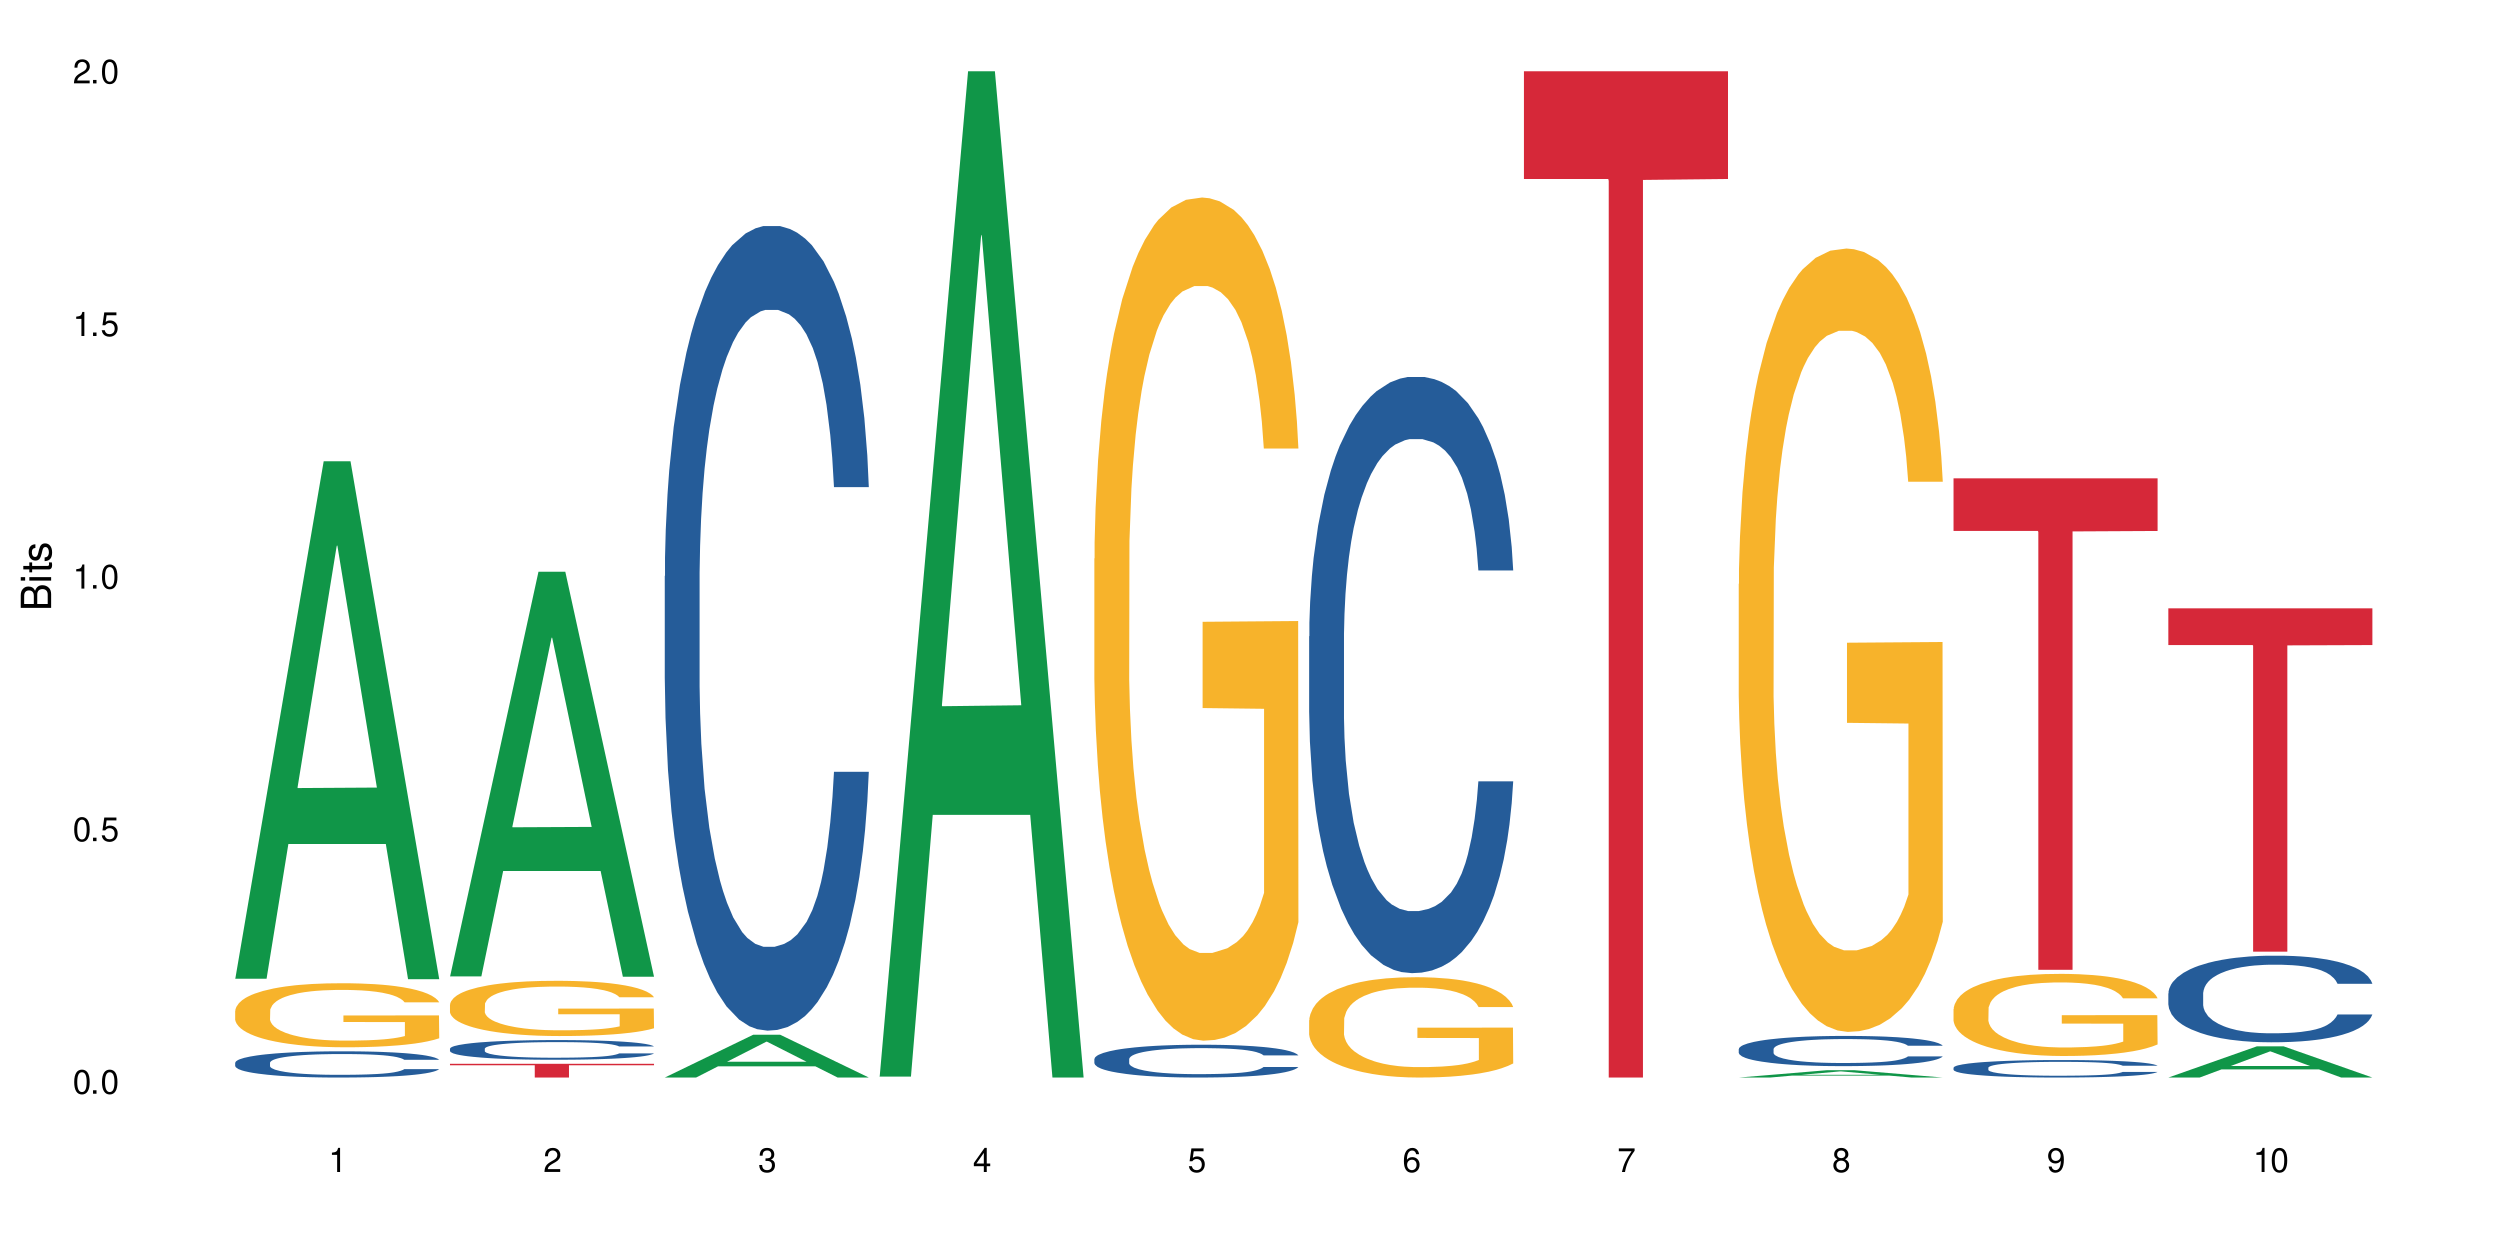 <?xml version="1.0" encoding="UTF-8"?>
<svg xmlns="http://www.w3.org/2000/svg" xmlns:xlink="http://www.w3.org/1999/xlink" width="720" height="360" viewBox="0 0 720 360">
<defs>
<g>
<g id="glyph-0-0">
</g>
<g id="glyph-0-1">
<path d="M 2.641 -6.938 C 2 -6.938 1.422 -6.656 1.078 -6.172 C 0.641 -5.562 0.406 -4.641 0.406 -3.359 C 0.406 -1.016 1.188 0.219 2.641 0.219 C 4.078 0.219 4.859 -1.016 4.859 -3.297 C 4.859 -4.641 4.656 -5.547 4.203 -6.172 C 3.844 -6.656 3.281 -6.938 2.641 -6.938 Z M 2.641 -6.188 C 3.547 -6.188 4 -5.25 4 -3.375 C 4 -1.406 3.562 -0.484 2.625 -0.484 C 1.734 -0.484 1.281 -1.438 1.281 -3.344 C 1.281 -5.25 1.734 -6.188 2.641 -6.188 Z M 2.641 -6.188 "/>
</g>
<g id="glyph-0-2">
<path d="M 1.828 -1 L 0.828 -1 L 0.828 0 L 1.828 0 Z M 1.828 -1 "/>
</g>
<g id="glyph-0-3">
<path d="M 4.562 -6.797 L 1.062 -6.797 L 0.547 -3.094 L 1.328 -3.094 C 1.719 -3.562 2.047 -3.734 2.578 -3.734 C 3.484 -3.734 4.062 -3.109 4.062 -2.094 C 4.062 -1.125 3.484 -0.531 2.578 -0.531 C 1.828 -0.531 1.375 -0.906 1.188 -1.672 L 0.328 -1.672 C 0.453 -1.109 0.547 -0.844 0.75 -0.594 C 1.125 -0.078 1.828 0.219 2.594 0.219 C 3.969 0.219 4.922 -0.781 4.922 -2.219 C 4.922 -3.562 4.031 -4.484 2.719 -4.484 C 2.25 -4.484 1.859 -4.359 1.469 -4.062 L 1.734 -5.969 L 4.562 -5.969 Z M 4.562 -6.797 "/>
</g>
<g id="glyph-0-4">
<path d="M 2.484 -4.938 L 2.484 0 L 3.328 0 L 3.328 -6.938 L 2.766 -6.938 C 2.469 -5.875 2.281 -5.734 0.984 -5.562 L 0.984 -4.938 Z M 2.484 -4.938 "/>
</g>
<g id="glyph-0-5">
<path d="M 4.859 -0.828 L 1.281 -0.828 C 1.359 -1.406 1.672 -1.781 2.5 -2.281 L 3.469 -2.828 C 4.406 -3.344 4.906 -4.062 4.906 -4.906 C 4.906 -5.484 4.672 -6.031 4.266 -6.406 C 3.859 -6.766 3.375 -6.938 2.719 -6.938 C 1.859 -6.938 1.219 -6.625 0.844 -6.031 C 0.609 -5.672 0.5 -5.234 0.484 -4.531 L 1.328 -4.531 C 1.359 -5.016 1.406 -5.281 1.531 -5.516 C 1.75 -5.938 2.188 -6.203 2.703 -6.203 C 3.469 -6.203 4.031 -5.641 4.031 -4.891 C 4.031 -4.344 3.719 -3.859 3.125 -3.516 L 2.234 -3 C 0.812 -2.172 0.406 -1.531 0.328 -0.016 L 4.859 -0.016 Z M 4.859 -0.828 "/>
</g>
<g id="glyph-0-6">
<path d="M 2.125 -3.188 L 2.578 -3.188 C 3.5 -3.188 3.984 -2.766 3.984 -1.922 C 3.984 -1.062 3.469 -0.531 2.594 -0.531 C 1.656 -0.531 1.203 -1 1.156 -2.016 L 0.312 -2.016 C 0.344 -1.453 0.438 -1.094 0.609 -0.781 C 0.953 -0.109 1.625 0.219 2.547 0.219 C 3.953 0.219 4.859 -0.625 4.859 -1.938 C 4.859 -2.828 4.516 -3.297 3.703 -3.594 C 4.344 -3.844 4.656 -4.328 4.656 -5.031 C 4.656 -6.219 3.875 -6.938 2.578 -6.938 C 1.203 -6.938 0.484 -6.172 0.453 -4.703 L 1.297 -4.703 C 1.312 -5.125 1.344 -5.359 1.453 -5.578 C 1.641 -5.969 2.062 -6.203 2.594 -6.203 C 3.344 -6.203 3.797 -5.75 3.797 -5 C 3.797 -4.516 3.609 -4.219 3.25 -4.047 C 3.016 -3.953 2.703 -3.922 2.125 -3.906 Z M 2.125 -3.188 "/>
</g>
<g id="glyph-0-7">
<path d="M 3.141 -1.672 L 3.141 0 L 3.984 0 L 3.984 -1.672 L 4.984 -1.672 L 4.984 -2.438 L 3.984 -2.438 L 3.984 -6.938 L 3.359 -6.938 L 0.266 -2.578 L 0.266 -1.672 Z M 3.141 -2.438 L 1 -2.438 L 3.141 -5.5 Z M 3.141 -2.438 "/>
</g>
<g id="glyph-0-8">
<path d="M 4.781 -5.125 C 4.609 -6.266 3.891 -6.938 2.844 -6.938 C 2.094 -6.938 1.422 -6.578 1.031 -5.953 C 0.594 -5.266 0.406 -4.422 0.406 -3.172 C 0.406 -2 0.578 -1.25 0.984 -0.641 C 1.359 -0.078 1.953 0.219 2.703 0.219 C 3.984 0.219 4.922 -0.75 4.922 -2.094 C 4.922 -3.375 4.062 -4.281 2.844 -4.281 C 2.172 -4.281 1.641 -4.031 1.281 -3.516 C 1.281 -5.234 1.828 -6.188 2.797 -6.188 C 3.391 -6.188 3.797 -5.797 3.938 -5.125 Z M 2.734 -3.531 C 3.547 -3.531 4.062 -2.953 4.062 -2.031 C 4.062 -1.156 3.484 -0.531 2.703 -0.531 C 1.922 -0.531 1.328 -1.188 1.328 -2.078 C 1.328 -2.938 1.906 -3.531 2.734 -3.531 Z M 2.734 -3.531 "/>
</g>
<g id="glyph-0-9">
<path d="M 4.984 -6.797 L 0.438 -6.797 L 0.438 -5.969 L 4.109 -5.969 C 2.5 -3.656 1.828 -2.234 1.328 0 L 2.219 0 C 2.594 -2.172 3.453 -4.047 4.984 -6.094 Z M 4.984 -6.797 "/>
</g>
<g id="glyph-0-10">
<path d="M 3.75 -3.656 C 4.469 -4.094 4.688 -4.438 4.688 -5.078 C 4.688 -6.172 3.844 -6.938 2.641 -6.938 C 1.438 -6.938 0.594 -6.172 0.594 -5.094 C 0.594 -4.438 0.812 -4.094 1.516 -3.656 C 0.734 -3.266 0.359 -2.703 0.359 -1.922 C 0.359 -0.656 1.281 0.219 2.641 0.219 C 3.984 0.219 4.922 -0.656 4.922 -1.922 C 4.922 -2.703 4.531 -3.266 3.75 -3.656 Z M 2.641 -6.188 C 3.359 -6.188 3.812 -5.75 3.812 -5.062 C 3.812 -4.406 3.344 -3.984 2.641 -3.984 C 1.922 -3.984 1.453 -4.406 1.453 -5.078 C 1.453 -5.75 1.922 -6.188 2.641 -6.188 Z M 2.641 -3.266 C 3.484 -3.266 4.062 -2.719 4.062 -1.906 C 4.062 -1.078 3.484 -0.531 2.625 -0.531 C 1.797 -0.531 1.219 -1.094 1.219 -1.906 C 1.219 -2.719 1.781 -3.266 2.641 -3.266 Z M 2.641 -3.266 "/>
</g>
<g id="glyph-0-11">
<path d="M 0.516 -1.578 C 0.672 -0.453 1.406 0.219 2.438 0.219 C 3.188 0.219 3.859 -0.141 4.266 -0.766 C 4.688 -1.453 4.891 -2.297 4.891 -3.547 C 4.891 -4.719 4.703 -5.453 4.312 -6.078 C 3.938 -6.641 3.344 -6.938 2.594 -6.938 C 1.297 -6.938 0.359 -5.969 0.359 -4.625 C 0.359 -3.344 1.234 -2.453 2.453 -2.453 C 3.094 -2.453 3.578 -2.672 4.016 -3.203 C 4 -1.484 3.469 -0.531 2.5 -0.531 C 1.906 -0.531 1.484 -0.906 1.359 -1.578 Z M 2.578 -6.203 C 3.375 -6.203 3.969 -5.531 3.969 -4.641 C 3.969 -3.797 3.391 -3.188 2.547 -3.188 C 1.734 -3.188 1.234 -3.766 1.234 -4.688 C 1.234 -5.562 1.797 -6.203 2.578 -6.203 Z M 2.578 -6.203 "/>
</g>
<g id="glyph-1-0">
</g>
<g id="glyph-1-1">
<path d="M 0 -0.953 L 0 -4.891 C 0 -5.719 -0.234 -6.344 -0.734 -6.797 C -1.188 -7.234 -1.812 -7.469 -2.5 -7.469 C -3.547 -7.469 -4.188 -7 -4.625 -5.875 C -4.984 -6.688 -5.625 -7.094 -6.531 -7.094 C -7.172 -7.094 -7.734 -6.859 -8.141 -6.391 C -8.562 -5.922 -8.75 -5.344 -8.75 -4.5 L -8.75 -0.953 Z M -4.984 -2.062 L -7.766 -2.062 L -7.766 -4.219 C -7.766 -4.844 -7.688 -5.203 -7.453 -5.5 C -7.219 -5.812 -6.859 -5.969 -6.375 -5.969 C -5.891 -5.969 -5.531 -5.812 -5.297 -5.5 C -5.062 -5.203 -4.984 -4.844 -4.984 -4.219 Z M -0.984 -2.062 L -4 -2.062 L -4 -4.781 C -4 -5.766 -3.438 -6.359 -2.484 -6.359 C -1.547 -6.359 -0.984 -5.766 -0.984 -4.781 Z M -0.984 -2.062 "/>
</g>
<g id="glyph-1-2">
<path d="M -6.281 -1.797 L -6.281 -0.797 L 0 -0.797 L 0 -1.797 Z M -8.75 -1.797 L -8.75 -0.797 L -7.484 -0.797 L -7.484 -1.797 Z M -8.75 -1.797 "/>
</g>
<g id="glyph-1-3">
<path d="M -6.281 -3.047 L -6.281 -2.016 L -8.016 -2.016 L -8.016 -1.016 L -6.281 -1.016 L -6.281 -0.172 L -5.469 -0.172 L -5.469 -1.016 L -0.719 -1.016 C -0.078 -1.016 0.281 -1.453 0.281 -2.234 C 0.281 -2.5 0.25 -2.719 0.188 -3.047 L -0.641 -3.047 C -0.609 -2.906 -0.594 -2.766 -0.594 -2.562 C -0.594 -2.141 -0.719 -2.016 -1.156 -2.016 L -5.469 -2.016 L -5.469 -3.047 Z M -6.281 -3.047 "/>
</g>
<g id="glyph-1-4">
<path d="M -4.531 -5.25 C -5.766 -5.25 -6.469 -4.422 -6.469 -2.969 C -6.469 -1.516 -5.719 -0.562 -4.547 -0.562 C -3.562 -0.562 -3.094 -1.062 -2.734 -2.562 L -2.516 -3.484 C -2.344 -4.188 -2.094 -4.469 -1.641 -4.469 C -1.047 -4.469 -0.641 -3.875 -0.641 -3 C -0.641 -2.453 -0.797 -2 -1.062 -1.75 C -1.25 -1.594 -1.422 -1.531 -1.875 -1.469 L -1.875 -0.406 C -0.422 -0.453 0.281 -1.266 0.281 -2.922 C 0.281 -4.5 -0.5 -5.516 -1.719 -5.516 C -2.656 -5.516 -3.172 -4.984 -3.469 -3.734 L -3.703 -2.766 C -3.891 -1.953 -4.156 -1.609 -4.594 -1.609 C -5.188 -1.609 -5.547 -2.125 -5.547 -2.938 C -5.547 -3.75 -5.203 -4.172 -4.531 -4.203 Z M -4.531 -5.25 "/>
</g>
</g>
</defs>
<rect x="-72" y="-36" width="864" height="432" fill="rgb(100%, 100%, 100%)" fill-opacity="1"/>
<path fill-rule="nonzero" fill="rgb(6.275%, 58.824%, 28.235%)" fill-opacity="1" d="M 67.73 281.867 L 67.793 281.727 L 93.223 132.836 L 100.945 132.836 L 126.5 282.008 L 117.52 282.008 L 111.117 243.07 L 83.051 243.07 L 76.773 281.867 L 67.73 281.867 L 85.75 226.961 L 108.543 226.82 L 97.176 157.207 L 97.051 157.066 L 96.926 157.488 L 85.688 226.82 L 85.75 226.961 Z M 67.73 281.867 "/>
<path fill-rule="nonzero" fill="rgb(14.51%, 36.078%, 60%)" fill-opacity="1" d="M 67.73 306.066 L 67.801 306.059 L 67.801 305.895 L 68.02 305.633 L 68.52 305.301 L 69.02 305.074 L 70.312 304.664 L 72.102 304.273 L 73.965 303.969 L 75.328 303.789 L 76.547 303.652 L 79.34 303.395 L 81.133 303.266 L 83.066 303.148 L 85.434 303.031 L 87.152 302.961 L 91.023 302.852 L 93.891 302.801 L 96.113 302.781 L 100.914 302.781 L 103.781 302.809 L 105.859 302.844 L 108.152 302.898 L 110.086 302.961 L 113.457 303.113 L 116.465 303.305 L 117.828 303.418 L 119.977 303.629 L 121.625 303.836 L 122.773 304.016 L 124.062 304.273 L 125.207 304.582 L 126.07 304.934 L 126.5 305.23 L 116.465 305.23 L 115.965 304.957 L 115.391 304.742 L 114.316 304.457 L 113.238 304.258 L 111.734 304.059 L 110.375 303.926 L 108.512 303.797 L 106.863 303.715 L 105.141 303.652 L 103.492 303.609 L 100.34 303.566 L 96.684 303.566 L 95.324 303.582 L 92.527 303.637 L 91.023 303.684 L 88.871 303.781 L 87.367 303.871 L 85.578 304.012 L 84.359 304.129 L 82.852 304.309 L 81.777 304.465 L 80.559 304.691 L 79.844 304.867 L 79.199 305.059 L 78.625 305.285 L 78.195 305.527 L 77.906 305.785 L 77.766 306.031 L 77.766 307.102 L 77.906 307.352 L 78.266 307.641 L 79.199 308.062 L 80.559 308.426 L 82.137 308.719 L 83.641 308.926 L 84.5 309.02 L 85.648 309.133 L 87.441 309.27 L 90.02 309.406 L 91.523 309.461 L 93.816 309.52 L 96.184 309.547 L 99.336 309.547 L 102.133 309.52 L 103.996 309.484 L 105.93 309.43 L 108.582 309.312 L 110.23 309.199 L 111.664 309.07 L 112.738 308.938 L 113.457 308.828 L 114.531 308.613 L 115.391 308.379 L 116.035 308.137 L 116.465 307.902 L 126.5 307.902 L 126.07 308.18 L 125.422 308.449 L 124.777 308.648 L 123.777 308.891 L 122.629 309.105 L 120.98 309.344 L 119.617 309.504 L 117.828 309.676 L 116.18 309.809 L 114.387 309.926 L 111.734 310.062 L 110.016 310.133 L 108.152 310.195 L 105.93 310.25 L 103.137 310.297 L 100.125 310.324 L 97.328 310.332 L 94.32 310.32 L 92.098 310.293 L 89.16 310.23 L 85.504 310.105 L 82.852 309.973 L 80.773 309.844 L 78.984 309.703 L 76.977 309.52 L 74.395 309.215 L 72.82 308.98 L 71.746 308.785 L 70.527 308.516 L 69.664 308.277 L 68.664 307.891 L 67.945 307.398 L 67.73 307.02 Z M 67.73 306.066 "/>
<path fill-rule="nonzero" fill="rgb(96.863%, 70.196%, 16.863%)" fill-opacity="1" d="M 67.73 291.074 L 67.801 291.055 L 67.801 290.719 L 68.09 289.961 L 68.805 288.918 L 69.738 288.059 L 70.742 287.383 L 71.387 287.031 L 72.461 286.523 L 73.395 286.152 L 75.758 285.395 L 78.77 284.688 L 80.418 284.387 L 82.281 284.098 L 84.93 283.777 L 86.148 283.66 L 89.875 283.391 L 94.105 283.223 L 98.762 283.172 L 100.914 283.188 L 103.852 283.258 L 107.863 283.441 L 110.16 283.609 L 111.949 283.777 L 113.812 283.996 L 116.105 284.336 L 118.258 284.738 L 119.977 285.145 L 121.695 285.648 L 123.129 286.188 L 124.348 286.777 L 125.422 287.484 L 126.07 288.074 L 126.5 288.664 L 116.535 288.664 L 115.965 288.074 L 115.32 287.621 L 114.242 287.062 L 113.168 286.66 L 112.094 286.34 L 110.086 285.902 L 108.367 285.633 L 106.215 285.395 L 104.137 285.242 L 101.773 285.145 L 100.34 285.109 L 96.543 285.109 L 93.102 285.227 L 91.094 285.363 L 89.66 285.496 L 87.656 285.75 L 86.438 285.953 L 85.719 286.086 L 83.57 286.609 L 82.137 287.082 L 81.348 287.398 L 80.344 287.906 L 79.629 288.359 L 78.84 289.035 L 78.41 289.539 L 77.836 290.684 L 77.766 293.719 L 77.98 294.355 L 78.41 295.047 L 78.984 295.652 L 79.844 296.293 L 80.703 296.781 L 82.207 297.441 L 83.496 297.879 L 84.5 298.164 L 86.438 298.617 L 87.227 298.77 L 89.09 299.074 L 91.023 299.309 L 93.387 299.512 L 95.18 299.613 L 98.047 299.695 L 101.703 299.695 L 106 299.598 L 108.727 299.461 L 110.59 299.328 L 111.809 299.207 L 113.312 299.023 L 114.387 298.855 L 115.391 298.668 L 116.609 298.383 L 116.609 294.355 L 98.906 294.34 L 98.906 292.453 L 126.426 292.438 L 126.5 299.023 L 124.992 299.477 L 123.129 299.914 L 121.34 300.254 L 119.477 300.539 L 116.824 300.859 L 114.672 301.062 L 111.375 301.297 L 108.367 301.449 L 105.215 301.551 L 102.418 301.602 L 99.121 301.617 L 96.184 301.582 L 93.031 301.484 L 90.52 301.348 L 88.227 301.18 L 85.934 300.961 L 83.066 300.605 L 81.203 300.32 L 79.27 299.965 L 77.336 299.547 L 75.613 299.09 L 74.469 298.738 L 73.32 298.332 L 72.102 297.828 L 70.957 297.254 L 70.098 296.73 L 69.309 296.145 L 68.734 295.586 L 68.16 294.828 L 67.875 294.223 L 67.73 293.699 Z M 67.73 291.074 "/>
<path fill-rule="nonzero" fill="rgb(6.275%, 58.824%, 28.235%)" fill-opacity="1" d="M 129.594 281.195 L 129.656 281.086 L 155.082 164.652 L 162.805 164.652 L 188.359 281.305 L 179.383 281.305 L 172.977 250.855 L 144.91 250.855 L 138.633 281.195 L 129.594 281.195 L 147.613 238.258 L 170.402 238.148 L 159.039 183.711 L 158.914 183.602 L 158.789 183.93 L 147.547 238.148 L 147.613 238.258 Z M 129.594 281.195 "/>
<path fill-rule="nonzero" fill="rgb(14.51%, 36.078%, 60%)" fill-opacity="1" d="M 129.594 302.008 L 129.664 302.004 L 129.664 301.879 L 129.879 301.684 L 130.379 301.434 L 130.883 301.262 L 132.172 300.957 L 133.965 300.664 L 135.828 300.434 L 137.188 300.301 L 138.406 300.195 L 141.203 300.004 L 142.992 299.906 L 144.93 299.816 L 147.293 299.73 L 149.016 299.68 L 152.883 299.594 L 155.75 299.559 L 157.973 299.543 L 162.773 299.543 L 165.641 299.566 L 167.719 299.59 L 170.012 299.633 L 171.949 299.68 L 175.316 299.793 L 178.324 299.938 L 179.688 300.02 L 181.836 300.18 L 183.484 300.336 L 184.633 300.473 L 185.922 300.664 L 187.07 300.895 L 187.93 301.16 L 188.359 301.383 L 178.324 301.383 L 177.824 301.176 L 177.25 301.016 L 176.176 300.801 L 175.102 300.652 L 173.598 300.504 L 172.234 300.402 L 170.371 300.305 L 168.723 300.242 L 167.004 300.195 L 165.355 300.164 L 162.199 300.133 L 158.547 300.133 L 157.184 300.145 L 154.391 300.188 L 152.883 300.223 L 150.734 300.293 L 149.23 300.363 L 147.438 300.465 L 146.219 300.555 L 144.715 300.688 L 143.641 300.809 L 142.422 300.977 L 141.703 301.109 L 141.059 301.254 L 140.484 301.426 L 140.055 301.605 L 139.77 301.797 L 139.625 301.984 L 139.625 302.785 L 139.77 302.973 L 140.129 303.191 L 141.059 303.508 L 142.422 303.781 L 143.996 303.996 L 145.504 304.152 L 146.363 304.227 L 147.508 304.309 L 149.301 304.414 L 151.879 304.516 L 153.387 304.559 L 155.68 304.598 L 158.043 304.621 L 161.199 304.621 L 163.992 304.598 L 165.855 304.574 L 167.789 304.531 L 170.441 304.445 L 172.09 304.359 L 173.523 304.262 L 174.598 304.164 L 175.316 304.082 L 176.391 303.922 L 177.25 303.746 L 177.895 303.562 L 178.324 303.387 L 188.359 303.387 L 187.93 303.594 L 187.285 303.797 L 186.641 303.945 L 185.637 304.129 L 184.488 304.289 L 182.84 304.469 L 181.48 304.59 L 179.688 304.719 L 178.039 304.816 L 176.246 304.906 L 173.598 305.008 L 171.875 305.059 L 170.012 305.105 L 167.789 305.148 L 164.996 305.184 L 161.984 305.203 L 159.191 305.211 L 156.18 305.199 L 153.957 305.18 L 151.02 305.133 L 147.367 305.039 L 144.715 304.941 L 142.637 304.844 L 140.844 304.738 L 138.836 304.598 L 136.258 304.371 L 134.68 304.195 L 133.605 304.051 L 132.387 303.848 L 131.527 303.668 L 130.523 303.375 L 129.809 303.008 L 129.594 302.723 Z M 129.594 302.008 "/>
<path fill-rule="nonzero" fill="rgb(96.863%, 70.196%, 16.863%)" fill-opacity="1" d="M 129.594 289.285 L 129.664 289.27 L 129.664 288.98 L 129.949 288.324 L 130.668 287.426 L 131.598 286.684 L 132.602 286.102 L 133.246 285.797 L 134.32 285.359 L 135.254 285.039 L 137.617 284.387 L 140.629 283.777 L 142.277 283.516 L 144.141 283.27 L 146.793 282.992 L 148.012 282.891 L 151.738 282.656 L 155.965 282.512 L 160.625 282.469 L 162.773 282.484 L 165.711 282.543 L 169.727 282.703 L 172.02 282.848 L 173.812 282.992 L 175.676 283.18 L 177.969 283.473 L 180.117 283.82 L 181.836 284.168 L 183.559 284.605 L 184.992 285.07 L 186.211 285.578 L 187.285 286.188 L 187.93 286.699 L 188.359 287.207 L 178.398 287.207 L 177.824 286.699 L 177.18 286.305 L 176.105 285.824 L 175.031 285.477 L 173.953 285.199 L 171.949 284.824 L 170.227 284.59 L 168.078 284.387 L 166 284.258 L 163.633 284.168 L 162.199 284.141 L 158.402 284.141 L 154.961 284.242 L 152.957 284.359 L 151.523 284.473 L 149.516 284.691 L 148.297 284.867 L 147.582 284.984 L 145.43 285.434 L 143.996 285.84 L 143.207 286.117 L 142.207 286.551 L 141.488 286.945 L 140.699 287.527 L 140.27 287.961 L 139.695 288.949 L 139.625 291.566 L 139.84 292.117 L 140.27 292.715 L 140.844 293.234 L 141.703 293.789 L 142.562 294.211 L 144.07 294.777 L 145.359 295.152 L 146.363 295.402 L 148.297 295.793 L 149.086 295.926 L 150.949 296.188 L 152.883 296.391 L 155.25 296.562 L 157.039 296.652 L 159.906 296.723 L 163.562 296.723 L 167.863 296.637 L 170.586 296.52 L 172.449 296.402 L 173.668 296.301 L 175.172 296.141 L 176.246 295.996 L 177.25 295.836 L 178.469 295.59 L 178.469 292.117 L 160.766 292.102 L 160.766 290.477 L 188.289 290.461 L 188.359 296.141 L 186.855 296.535 L 184.992 296.914 L 183.199 297.203 L 181.336 297.449 L 178.684 297.727 L 176.535 297.902 L 173.238 298.105 L 170.227 298.234 L 167.074 298.32 L 164.277 298.367 L 160.984 298.379 L 158.043 298.352 L 154.891 298.266 L 152.383 298.148 L 150.09 298.004 L 147.797 297.812 L 144.93 297.508 L 143.066 297.262 L 141.129 296.957 L 139.195 296.594 L 137.477 296.199 L 136.328 295.895 L 135.184 295.547 L 133.965 295.109 L 132.816 294.617 L 131.957 294.168 L 131.168 293.656 L 130.594 293.18 L 130.023 292.523 L 129.734 292 L 129.594 291.551 Z M 129.594 289.285 "/>
<path fill-rule="nonzero" fill="rgb(83.922%, 15.686%, 22.353%)" fill-opacity="1" d="M 129.594 306.375 L 188.359 306.375 L 188.359 306.797 L 163.867 306.801 L 163.867 310.332 L 154.012 310.332 L 154.012 306.805 L 153.871 306.797 L 129.594 306.797 Z M 129.594 306.375 "/>
<path fill-rule="nonzero" fill="rgb(6.275%, 58.824%, 28.235%)" fill-opacity="1" d="M 191.453 310.32 L 191.516 310.309 L 216.945 297.996 L 224.668 297.996 L 250.219 310.332 L 241.242 310.332 L 234.84 307.113 L 206.773 307.113 L 200.492 310.32 L 191.453 310.32 L 209.473 305.781 L 232.266 305.77 L 220.898 300.012 L 220.773 300 L 220.648 300.035 L 209.41 305.77 L 209.473 305.781 Z M 191.453 310.32 "/>
<path fill-rule="nonzero" fill="rgb(14.51%, 36.078%, 60%)" fill-opacity="1" d="M 191.453 165.93 L 191.523 165.719 L 191.523 160.633 L 191.738 152.586 L 192.242 142.418 L 192.742 135.43 L 194.031 122.934 L 195.824 110.859 L 197.688 101.539 L 199.051 96.031 L 200.27 91.797 L 203.062 83.957 L 204.855 79.934 L 206.789 76.332 L 209.156 72.73 L 210.875 70.613 L 214.746 67.223 L 217.613 65.742 L 219.832 65.105 L 224.637 65.105 L 227.5 65.953 L 229.582 67.012 L 231.875 68.707 L 233.809 70.613 L 237.176 75.273 L 240.188 81.203 L 241.547 84.594 L 243.699 91.16 L 245.348 97.516 L 246.492 103.02 L 247.785 110.859 L 248.93 120.391 L 249.789 131.191 L 250.219 140.301 L 240.188 140.301 L 239.684 131.828 L 239.113 125.262 L 238.035 116.578 L 236.961 110.434 L 235.457 104.293 L 234.094 100.266 L 232.23 96.242 L 230.582 93.703 L 228.863 91.797 L 227.215 90.523 L 224.062 89.254 L 220.406 89.254 L 219.043 89.676 L 216.25 91.371 L 214.746 92.855 L 212.594 95.82 L 211.09 98.574 L 209.297 102.809 L 208.078 106.41 L 206.574 111.918 L 205.5 116.789 L 204.281 123.777 L 203.566 129.074 L 202.918 135.004 L 202.348 141.996 L 201.918 149.41 L 201.629 157.246 L 201.484 164.871 L 201.484 197.703 L 201.629 205.328 L 201.988 214.223 L 202.918 227.145 L 204.281 238.371 L 205.859 247.266 L 207.363 253.621 L 208.223 256.586 L 209.371 259.977 L 211.16 264.211 L 213.742 268.449 L 215.246 270.145 L 217.539 271.836 L 219.906 272.684 L 223.059 272.684 L 225.852 271.836 L 227.715 270.777 L 229.652 269.082 L 232.305 265.484 L 233.953 262.094 L 235.387 258.07 L 236.461 254.047 L 237.176 250.656 L 238.254 244.09 L 239.113 236.887 L 239.758 229.473 L 240.188 222.273 L 250.219 222.273 L 249.789 230.746 L 249.145 239.008 L 248.5 245.148 L 247.496 252.562 L 246.352 259.129 L 244.703 266.543 L 243.34 271.414 L 241.547 276.711 L 239.898 280.734 L 238.109 284.336 L 235.457 288.57 L 233.738 290.688 L 231.875 292.594 L 229.652 294.289 L 226.855 295.773 L 223.848 296.621 L 221.051 296.832 L 218.043 296.406 L 215.82 295.562 L 212.883 293.656 L 209.227 289.84 L 206.574 285.816 L 204.496 281.793 L 202.703 277.555 L 200.699 271.836 L 198.117 262.52 L 196.543 255.316 L 195.465 249.387 L 194.246 241.125 L 193.387 233.711 L 192.383 221.848 L 191.668 206.809 L 191.453 195.16 Z M 191.453 165.93 "/>
<path fill-rule="nonzero" fill="rgb(6.275%, 58.824%, 28.235%)" fill-opacity="1" d="M 253.312 310.059 L 253.375 309.789 L 278.805 20.527 L 286.527 20.527 L 312.082 310.332 L 303.102 310.332 L 296.699 234.684 L 268.633 234.684 L 262.355 310.059 L 253.312 310.059 L 271.332 203.391 L 294.125 203.117 L 282.762 67.875 L 282.633 67.602 L 282.508 68.418 L 271.27 203.117 L 271.332 203.391 Z M 253.312 310.059 "/>
<path fill-rule="nonzero" fill="rgb(14.51%, 36.078%, 60%)" fill-opacity="1" d="M 315.176 304.996 L 315.246 304.988 L 315.246 304.781 L 315.461 304.453 L 315.961 304.039 L 316.465 303.754 L 317.754 303.246 L 319.547 302.754 L 321.41 302.371 L 322.77 302.148 L 323.988 301.977 L 326.785 301.656 L 328.578 301.492 L 330.512 301.344 L 332.875 301.199 L 334.598 301.113 L 338.465 300.973 L 341.332 300.914 L 343.555 300.887 L 348.355 300.887 L 351.223 300.922 L 353.301 300.965 L 355.594 301.035 L 357.531 301.113 L 360.898 301.301 L 363.91 301.543 L 365.27 301.68 L 367.422 301.949 L 369.07 302.207 L 370.215 302.434 L 371.504 302.754 L 372.652 303.141 L 373.512 303.582 L 373.941 303.953 L 363.91 303.953 L 363.406 303.605 L 362.832 303.34 L 361.758 302.984 L 360.684 302.734 L 359.18 302.484 L 357.816 302.32 L 355.953 302.156 L 354.305 302.055 L 352.586 301.977 L 350.938 301.922 L 347.785 301.871 L 344.129 301.871 L 342.766 301.891 L 339.973 301.957 L 338.465 302.02 L 336.316 302.141 L 334.812 302.25 L 333.02 302.426 L 331.801 302.57 L 330.297 302.797 L 329.223 302.992 L 328.004 303.277 L 327.285 303.496 L 326.641 303.738 L 326.066 304.02 L 325.637 304.324 L 325.352 304.645 L 325.207 304.953 L 325.207 306.293 L 325.352 306.602 L 325.711 306.965 L 326.641 307.492 L 328.004 307.949 L 329.578 308.312 L 331.086 308.57 L 331.945 308.691 L 333.09 308.832 L 334.883 309.004 L 337.465 309.176 L 338.969 309.246 L 341.262 309.312 L 343.625 309.348 L 346.781 309.348 L 349.574 309.312 L 351.438 309.27 L 353.375 309.203 L 356.023 309.055 L 357.672 308.918 L 359.105 308.754 L 360.184 308.59 L 360.898 308.449 L 361.973 308.184 L 362.832 307.891 L 363.48 307.586 L 363.91 307.293 L 373.941 307.293 L 373.512 307.641 L 372.867 307.977 L 372.223 308.227 L 371.219 308.527 L 370.07 308.797 L 368.422 309.098 L 367.062 309.297 L 365.27 309.512 L 363.621 309.676 L 361.832 309.824 L 359.18 309.996 L 357.457 310.082 L 355.594 310.16 L 353.375 310.23 L 350.578 310.289 L 347.57 310.324 L 344.773 310.332 L 341.762 310.316 L 339.543 310.281 L 336.602 310.203 L 332.949 310.047 L 330.297 309.883 L 328.219 309.719 L 326.426 309.547 L 324.418 309.312 L 321.84 308.934 L 320.262 308.641 L 319.188 308.398 L 317.969 308.062 L 317.109 307.758 L 316.105 307.277 L 315.391 306.664 L 315.176 306.188 Z M 315.176 304.996 "/>
<path fill-rule="nonzero" fill="rgb(96.863%, 70.196%, 16.863%)" fill-opacity="1" d="M 315.176 160.891 L 315.246 160.672 L 315.246 156.234 L 315.531 146.254 L 316.25 132.504 L 317.18 121.195 L 318.184 112.324 L 318.828 107.668 L 319.906 101.012 L 320.836 96.133 L 323.203 86.156 L 326.211 76.84 L 327.859 72.848 L 329.723 69.078 L 332.375 64.863 L 333.594 63.312 L 337.32 59.762 L 341.547 57.547 L 346.207 56.879 L 348.355 57.102 L 351.297 57.988 L 355.309 60.43 L 357.602 62.645 L 359.395 64.863 L 361.258 67.746 L 363.551 72.184 L 365.699 77.504 L 367.422 82.828 L 369.141 89.48 L 370.574 96.578 L 371.793 104.34 L 372.867 113.656 L 373.512 121.418 L 373.941 129.18 L 363.98 129.18 L 363.406 121.418 L 362.762 115.43 L 361.688 108.109 L 360.613 102.789 L 359.535 98.574 L 357.531 92.809 L 355.809 89.258 L 353.66 86.156 L 351.582 84.16 L 349.215 82.828 L 347.785 82.383 L 343.984 82.383 L 340.547 83.938 L 338.539 85.711 L 337.105 87.484 L 335.098 90.812 L 333.879 93.473 L 333.164 95.246 L 331.012 102.121 L 329.578 108.332 L 328.793 112.547 L 327.789 119.199 L 327.07 125.188 L 326.281 134.059 L 325.852 140.711 L 325.281 155.793 L 325.207 195.711 L 325.422 204.137 L 325.852 213.23 L 326.426 221.215 L 327.285 229.645 L 328.145 236.074 L 329.652 244.723 L 330.941 250.488 L 331.945 254.258 L 333.879 260.246 L 334.668 262.242 L 336.531 266.234 L 338.465 269.34 L 340.832 272 L 342.625 273.332 L 345.488 274.441 L 349.145 274.441 L 353.445 273.109 L 356.168 271.336 L 358.031 269.562 L 359.25 268.008 L 360.754 265.57 L 361.832 263.352 L 362.832 260.914 L 364.051 257.145 L 364.051 204.137 L 346.352 203.918 L 346.352 179.078 L 373.871 178.855 L 373.941 265.57 L 372.438 271.559 L 370.574 277.324 L 368.781 281.758 L 366.918 285.531 L 364.266 289.742 L 362.117 292.406 L 358.82 295.508 L 355.809 297.504 L 352.656 298.836 L 349.863 299.5 L 346.566 299.723 L 343.625 299.281 L 340.473 297.949 L 337.965 296.176 L 335.672 293.957 L 333.379 291.074 L 330.512 286.418 L 328.648 282.648 L 326.715 277.988 L 324.777 272.445 L 323.059 266.457 L 321.91 261.801 L 320.766 256.477 L 319.547 249.824 L 318.398 242.285 L 317.539 235.41 L 316.75 227.648 L 316.18 220.328 L 315.605 210.348 L 315.316 202.363 L 315.176 195.488 Z M 315.176 160.891 "/>
<path fill-rule="nonzero" fill="rgb(14.51%, 36.078%, 60%)" fill-opacity="1" d="M 377.035 183.277 L 377.105 183.121 L 377.105 179.355 L 377.32 173.391 L 377.824 165.855 L 378.324 160.676 L 379.617 151.418 L 381.406 142.473 L 383.27 135.566 L 384.633 131.484 L 385.852 128.348 L 388.645 122.539 L 390.438 119.559 L 392.371 116.891 L 394.738 114.223 L 396.457 112.652 L 400.328 110.141 L 403.195 109.043 L 405.414 108.57 L 410.219 108.57 L 413.086 109.199 L 415.164 109.984 L 417.457 111.238 L 419.391 112.652 L 422.758 116.105 L 425.77 120.5 L 427.133 123.012 L 429.281 127.875 L 430.93 132.586 L 432.078 136.664 L 433.367 142.473 L 434.512 149.535 L 435.375 157.539 L 435.805 164.289 L 425.77 164.289 L 425.27 158.008 L 424.695 153.145 L 423.621 146.711 L 422.543 142.156 L 421.039 137.605 L 419.68 134.625 L 417.816 131.645 L 416.168 129.758 L 414.445 128.348 L 412.797 127.406 L 409.645 126.465 L 405.988 126.465 L 404.629 126.777 L 401.832 128.031 L 400.328 129.133 L 398.176 131.328 L 396.672 133.367 L 394.879 136.508 L 393.664 139.176 L 392.156 143.258 L 391.082 146.867 L 389.863 152.047 L 389.148 155.969 L 388.504 160.363 L 387.93 165.543 L 387.5 171.035 L 387.211 176.844 L 387.07 182.492 L 387.07 206.82 L 387.211 212.469 L 387.57 219.062 L 388.504 228.633 L 389.863 236.953 L 391.441 243.543 L 392.945 248.254 L 393.805 250.449 L 394.953 252.961 L 396.742 256.102 L 399.324 259.238 L 400.828 260.496 L 403.121 261.75 L 405.488 262.379 L 408.641 262.379 L 411.438 261.75 L 413.301 260.965 L 415.234 259.711 L 417.887 257.043 L 419.535 254.531 L 420.969 251.547 L 422.043 248.566 L 422.758 246.055 L 423.836 241.191 L 424.695 235.855 L 425.34 230.359 L 425.77 225.023 L 435.805 225.023 L 435.375 231.301 L 434.727 237.422 L 434.082 241.977 L 433.078 247.469 L 431.934 252.332 L 430.285 257.828 L 428.922 261.438 L 427.133 265.359 L 425.484 268.34 L 423.691 271.012 L 421.039 274.148 L 419.32 275.719 L 417.457 277.129 L 415.234 278.387 L 412.438 279.484 L 409.43 280.113 L 406.633 280.27 L 403.625 279.957 L 401.402 279.328 L 398.465 277.914 L 394.809 275.09 L 392.156 272.109 L 390.078 269.125 L 388.289 265.988 L 386.281 261.75 L 383.699 254.844 L 382.125 249.508 L 381.047 245.113 L 379.832 238.992 L 378.969 233.5 L 377.969 224.711 L 377.25 213.566 L 377.035 204.938 Z M 377.035 183.277 "/>
<path fill-rule="nonzero" fill="rgb(96.863%, 70.196%, 16.863%)" fill-opacity="1" d="M 377.035 293.812 L 377.105 293.785 L 377.105 293.258 L 377.395 292.07 L 378.109 290.434 L 379.043 289.086 L 380.047 288.031 L 380.691 287.477 L 381.766 286.684 L 382.695 286.105 L 385.062 284.918 L 388.07 283.809 L 389.719 283.332 L 391.582 282.887 L 394.234 282.383 L 395.453 282.199 L 399.18 281.777 L 403.41 281.512 L 408.066 281.434 L 410.219 281.461 L 413.156 281.566 L 417.168 281.855 L 419.461 282.121 L 421.254 282.383 L 423.117 282.727 L 425.41 283.254 L 427.562 283.887 L 429.281 284.52 L 431 285.312 L 432.434 286.156 L 433.652 287.082 L 434.727 288.191 L 435.375 289.113 L 435.805 290.039 L 425.84 290.039 L 425.27 289.113 L 424.621 288.402 L 423.547 287.531 L 422.473 286.898 L 421.398 286.395 L 419.391 285.707 L 417.672 285.285 L 415.52 284.918 L 413.441 284.68 L 411.078 284.52 L 409.645 284.469 L 405.848 284.469 L 402.406 284.652 L 400.398 284.863 L 398.965 285.074 L 396.961 285.473 L 395.742 285.789 L 395.023 286 L 392.875 286.816 L 391.441 287.555 L 390.652 288.059 L 389.648 288.848 L 388.934 289.562 L 388.145 290.617 L 387.715 291.41 L 387.141 293.203 L 387.07 297.953 L 387.285 298.957 L 387.715 300.039 L 388.289 300.988 L 389.148 301.992 L 390.008 302.758 L 391.512 303.789 L 392.801 304.473 L 393.805 304.922 L 395.742 305.633 L 396.527 305.871 L 398.391 306.348 L 400.328 306.715 L 402.691 307.035 L 404.484 307.191 L 407.352 307.324 L 411.008 307.324 L 415.305 307.164 L 418.031 306.953 L 419.895 306.742 L 421.109 306.559 L 422.617 306.27 L 423.691 306.004 L 424.695 305.715 L 425.914 305.266 L 425.914 298.957 L 408.211 298.93 L 408.211 295.977 L 435.73 295.949 L 435.805 306.27 L 434.297 306.98 L 432.434 307.668 L 430.645 308.195 L 428.781 308.645 L 426.129 309.145 L 423.977 309.461 L 420.68 309.832 L 417.672 310.07 L 414.52 310.227 L 411.723 310.305 L 408.426 310.332 L 405.488 310.281 L 402.336 310.121 L 399.824 309.91 L 397.531 309.645 L 395.238 309.305 L 392.371 308.75 L 390.508 308.301 L 388.574 307.746 L 386.641 307.086 L 384.918 306.375 L 383.773 305.82 L 382.625 305.188 L 381.406 304.395 L 380.262 303.496 L 379.398 302.68 L 378.613 301.754 L 378.039 300.883 L 377.465 299.695 L 377.18 298.746 L 377.035 297.93 Z M 377.035 293.812 "/>
<path fill-rule="nonzero" fill="rgb(83.922%, 15.686%, 22.353%)" fill-opacity="1" d="M 438.895 20.527 L 497.664 20.527 L 497.664 51.547 L 473.172 51.82 L 473.172 310.332 L 463.316 310.332 L 463.316 52.094 L 463.176 51.547 L 438.895 51.547 Z M 438.895 20.527 "/>
<path fill-rule="nonzero" fill="rgb(6.275%, 58.824%, 28.235%)" fill-opacity="1" d="M 500.758 310.332 L 500.82 310.328 L 526.25 308.211 L 533.973 308.211 L 559.523 310.332 L 550.547 310.332 L 544.141 309.777 L 516.078 309.777 L 509.797 310.332 L 500.758 310.332 L 518.777 309.551 L 541.566 309.547 L 530.203 308.555 L 530.078 308.555 L 529.953 308.559 L 518.715 309.547 L 518.777 309.551 Z M 500.758 310.332 "/>
<path fill-rule="nonzero" fill="rgb(14.51%, 36.078%, 60%)" fill-opacity="1" d="M 500.758 302.133 L 500.828 302.125 L 500.828 301.934 L 501.043 301.633 L 501.547 301.25 L 502.047 300.988 L 503.336 300.52 L 505.129 300.066 L 506.992 299.719 L 508.355 299.512 L 509.57 299.352 L 512.367 299.059 L 514.16 298.906 L 516.094 298.77 L 518.461 298.637 L 520.18 298.555 L 524.051 298.43 L 526.914 298.375 L 529.137 298.352 L 533.938 298.352 L 536.805 298.383 L 538.883 298.422 L 541.18 298.484 L 543.113 298.555 L 546.48 298.73 L 549.492 298.953 L 550.852 299.082 L 553.004 299.328 L 554.652 299.566 L 555.797 299.773 L 557.09 300.066 L 558.234 300.426 L 559.094 300.828 L 559.523 301.172 L 549.492 301.172 L 548.988 300.855 L 548.418 300.605 L 547.34 300.281 L 546.266 300.051 L 544.762 299.82 L 543.398 299.668 L 541.535 299.52 L 539.887 299.422 L 538.168 299.352 L 536.52 299.305 L 533.367 299.258 L 529.711 299.258 L 528.348 299.273 L 525.555 299.336 L 524.051 299.391 L 521.898 299.504 L 520.395 299.605 L 518.602 299.766 L 517.383 299.898 L 515.879 300.105 L 514.805 300.289 L 513.586 300.551 L 512.867 300.75 L 512.223 300.973 L 511.652 301.234 L 511.219 301.512 L 510.934 301.809 L 510.789 302.094 L 510.789 303.324 L 510.934 303.613 L 511.293 303.945 L 512.223 304.43 L 513.586 304.852 L 515.164 305.188 L 516.668 305.426 L 517.527 305.535 L 518.676 305.664 L 520.465 305.82 L 523.047 305.98 L 524.551 306.043 L 526.844 306.109 L 529.211 306.141 L 532.363 306.141 L 535.156 306.109 L 537.02 306.066 L 538.957 306.004 L 541.609 305.871 L 543.258 305.742 L 544.691 305.59 L 545.766 305.441 L 546.48 305.312 L 547.555 305.066 L 548.418 304.797 L 549.062 304.52 L 549.492 304.246 L 559.523 304.246 L 559.094 304.566 L 558.449 304.875 L 557.805 305.105 L 556.801 305.383 L 555.656 305.633 L 554.008 305.91 L 552.645 306.094 L 550.852 306.289 L 549.203 306.441 L 547.414 306.578 L 544.762 306.734 L 543.043 306.816 L 541.18 306.887 L 538.957 306.949 L 536.16 307.008 L 533.152 307.039 L 530.355 307.047 L 527.348 307.031 L 525.125 307 L 522.188 306.926 L 518.531 306.785 L 515.879 306.633 L 513.801 306.48 L 512.008 306.324 L 510.004 306.109 L 507.422 305.758 L 505.844 305.488 L 504.77 305.266 L 503.551 304.957 L 502.691 304.676 L 501.688 304.23 L 500.973 303.668 L 500.758 303.23 Z M 500.758 302.133 "/>
<path fill-rule="nonzero" fill="rgb(96.863%, 70.196%, 16.863%)" fill-opacity="1" d="M 500.758 168.207 L 500.828 168 L 500.828 163.879 L 501.117 154.605 L 501.832 141.832 L 502.766 131.324 L 503.766 123.082 L 504.414 118.758 L 505.488 112.574 L 506.418 108.043 L 508.785 98.77 L 511.793 90.117 L 513.441 86.41 L 515.305 82.906 L 517.957 78.992 L 519.176 77.547 L 522.902 74.254 L 527.133 72.191 L 531.789 71.574 L 533.938 71.781 L 536.879 72.605 L 540.891 74.871 L 543.184 76.93 L 544.977 78.992 L 546.84 81.668 L 549.133 85.789 L 551.281 90.734 L 553.004 95.68 L 554.723 101.863 L 556.156 108.453 L 557.375 115.664 L 558.449 124.32 L 559.094 131.531 L 559.523 138.742 L 549.562 138.742 L 548.988 131.531 L 548.344 125.969 L 547.27 119.168 L 546.195 114.223 L 545.121 110.309 L 543.113 104.953 L 541.395 101.656 L 539.242 98.77 L 537.164 96.918 L 534.801 95.68 L 533.367 95.27 L 529.566 95.27 L 526.129 96.711 L 524.121 98.359 L 522.688 100.008 L 520.68 103.098 L 519.461 105.57 L 518.746 107.219 L 516.598 113.605 L 515.164 119.375 L 514.375 123.289 L 513.371 129.469 L 512.652 135.035 L 511.867 143.273 L 511.438 149.457 L 510.863 163.469 L 510.789 200.555 L 511.004 208.383 L 511.438 216.832 L 512.008 224.25 L 512.867 232.078 L 513.73 238.055 L 515.234 246.09 L 516.523 251.445 L 517.527 254.949 L 519.461 260.512 L 520.25 262.367 L 522.113 266.074 L 524.051 268.957 L 526.414 271.43 L 528.207 272.668 L 531.074 273.699 L 534.727 273.699 L 539.027 272.461 L 541.75 270.812 L 543.613 269.164 L 544.832 267.723 L 546.34 265.457 L 547.414 263.395 L 548.418 261.129 L 549.633 257.625 L 549.633 208.383 L 531.934 208.176 L 531.934 185.102 L 559.453 184.895 L 559.523 265.457 L 558.02 271.02 L 556.156 276.375 L 554.363 280.496 L 552.5 284 L 549.852 287.914 L 547.699 290.387 L 544.402 293.27 L 541.395 295.125 L 538.238 296.363 L 535.445 296.98 L 532.148 297.188 L 529.211 296.773 L 526.055 295.539 L 523.547 293.891 L 521.254 291.828 L 518.961 289.152 L 516.094 284.824 L 514.23 281.32 L 512.297 276.996 L 510.359 271.844 L 508.641 266.281 L 507.492 261.953 L 506.348 257.008 L 505.129 250.828 L 503.98 243.82 L 503.121 237.434 L 502.332 230.223 L 501.762 223.426 L 501.188 214.152 L 500.902 206.734 L 500.758 200.348 Z M 500.758 168.207 "/>
<path fill-rule="nonzero" fill="rgb(14.51%, 36.078%, 60%)" fill-opacity="1" d="M 562.617 307.484 L 562.691 307.48 L 562.691 307.371 L 562.906 307.195 L 563.406 306.973 L 563.906 306.82 L 565.199 306.551 L 566.988 306.285 L 568.852 306.086 L 570.215 305.965 L 571.434 305.871 L 574.227 305.703 L 576.02 305.613 L 577.953 305.535 L 580.32 305.457 L 582.039 305.41 L 585.91 305.336 L 588.777 305.305 L 591 305.293 L 595.801 305.293 L 598.668 305.309 L 600.746 305.332 L 603.039 305.371 L 604.973 305.41 L 608.344 305.512 L 611.352 305.641 L 612.715 305.715 L 614.863 305.859 L 616.512 305.996 L 617.66 306.117 L 618.949 306.285 L 620.098 306.496 L 620.957 306.73 L 621.387 306.926 L 611.352 306.926 L 610.852 306.742 L 610.277 306.602 L 609.203 306.41 L 608.129 306.277 L 606.621 306.145 L 605.262 306.055 L 603.398 305.969 L 601.75 305.914 L 600.027 305.871 L 598.379 305.844 L 595.227 305.816 L 591.57 305.816 L 590.211 305.824 L 587.414 305.863 L 585.91 305.895 L 583.762 305.961 L 582.254 306.02 L 580.465 306.113 L 579.246 306.191 L 577.738 306.309 L 576.664 306.414 L 575.445 306.566 L 574.73 306.684 L 574.086 306.812 L 573.512 306.965 L 573.082 307.125 L 572.793 307.297 L 572.652 307.461 L 572.652 308.176 L 572.793 308.344 L 573.152 308.535 L 574.086 308.816 L 575.445 309.062 L 577.023 309.254 L 578.527 309.391 L 579.387 309.457 L 580.535 309.531 L 582.328 309.621 L 584.906 309.715 L 586.41 309.75 L 588.707 309.789 L 591.07 309.809 L 594.223 309.809 L 597.02 309.789 L 598.883 309.766 L 600.816 309.73 L 603.469 309.652 L 605.117 309.578 L 606.551 309.488 L 607.625 309.402 L 608.344 309.328 L 609.418 309.184 L 610.277 309.027 L 610.922 308.867 L 611.352 308.711 L 621.387 308.711 L 620.957 308.895 L 620.312 309.074 L 619.664 309.207 L 618.664 309.371 L 617.516 309.512 L 615.867 309.672 L 614.504 309.781 L 612.715 309.895 L 611.066 309.98 L 609.273 310.062 L 606.621 310.152 L 604.902 310.199 L 603.039 310.242 L 600.816 310.277 L 598.023 310.309 L 595.012 310.328 L 592.219 310.332 L 589.207 310.324 L 586.984 310.305 L 584.047 310.262 L 580.391 310.18 L 577.738 310.094 L 575.66 310.004 L 573.871 309.914 L 571.863 309.789 L 569.281 309.586 L 567.707 309.43 L 566.633 309.301 L 565.414 309.121 L 564.555 308.961 L 563.551 308.703 L 562.832 308.375 L 562.617 308.121 Z M 562.617 307.484 "/>
<path fill-rule="nonzero" fill="rgb(96.863%, 70.196%, 16.863%)" fill-opacity="1" d="M 562.617 290.605 L 562.691 290.582 L 562.691 290.152 L 562.977 289.18 L 563.691 287.84 L 564.625 286.738 L 565.629 285.875 L 566.273 285.422 L 567.348 284.773 L 568.281 284.297 L 570.645 283.324 L 573.656 282.418 L 575.305 282.027 L 577.168 281.66 L 579.816 281.25 L 581.035 281.098 L 584.762 280.754 L 588.992 280.539 L 593.648 280.473 L 595.801 280.496 L 598.738 280.582 L 602.754 280.82 L 605.047 281.035 L 606.836 281.25 L 608.699 281.531 L 610.992 281.965 L 613.145 282.48 L 614.863 283 L 616.586 283.648 L 618.016 284.34 L 619.234 285.098 L 620.312 286.004 L 620.957 286.758 L 621.387 287.516 L 611.426 287.516 L 610.852 286.758 L 610.207 286.176 L 609.129 285.465 L 608.055 284.945 L 606.98 284.535 L 604.973 283.973 L 603.254 283.629 L 601.105 283.324 L 599.023 283.129 L 596.66 283 L 595.227 282.957 L 591.43 282.957 L 587.988 283.109 L 585.98 283.281 L 584.547 283.453 L 582.543 283.777 L 581.324 284.039 L 580.605 284.211 L 578.457 284.879 L 577.023 285.484 L 576.234 285.895 L 575.23 286.543 L 574.516 287.125 L 573.727 287.992 L 573.297 288.641 L 572.723 290.109 L 572.652 293.996 L 572.867 294.816 L 573.297 295.703 L 573.871 296.48 L 574.73 297.301 L 575.59 297.93 L 577.094 298.77 L 578.387 299.332 L 579.387 299.699 L 581.324 300.281 L 582.113 300.477 L 583.977 300.867 L 585.91 301.168 L 588.273 301.426 L 590.066 301.559 L 592.934 301.664 L 596.59 301.664 L 600.891 301.535 L 603.613 301.363 L 605.477 301.191 L 606.695 301.039 L 608.199 300.801 L 609.273 300.586 L 610.277 300.348 L 611.496 299.98 L 611.496 294.816 L 593.793 294.797 L 593.793 292.375 L 621.312 292.355 L 621.387 300.801 L 619.879 301.383 L 618.016 301.945 L 616.227 302.379 L 614.363 302.746 L 611.711 303.156 L 609.559 303.414 L 606.266 303.719 L 603.254 303.91 L 600.102 304.043 L 597.305 304.105 L 594.008 304.129 L 591.07 304.086 L 587.918 303.953 L 585.41 303.781 L 583.113 303.566 L 580.82 303.285 L 577.953 302.832 L 576.09 302.465 L 574.156 302.012 L 572.223 301.469 L 570.5 300.887 L 569.355 300.434 L 568.207 299.914 L 566.988 299.266 L 565.844 298.531 L 564.984 297.863 L 564.195 297.105 L 563.621 296.395 L 563.047 295.422 L 562.762 294.645 L 562.617 293.977 Z M 562.617 290.605 "/>
<path fill-rule="nonzero" fill="rgb(83.922%, 15.686%, 22.353%)" fill-opacity="1" d="M 562.617 137.766 L 621.387 137.766 L 621.387 152.918 L 596.895 153.051 L 596.895 279.309 L 587.039 279.309 L 587.039 153.184 L 586.895 152.918 L 562.617 152.918 Z M 562.617 137.766 "/>
<path fill-rule="nonzero" fill="rgb(6.275%, 58.824%, 28.235%)" fill-opacity="1" d="M 624.48 310.324 L 624.543 310.316 L 649.969 301.348 L 657.691 301.348 L 683.246 310.332 L 674.27 310.332 L 667.863 307.988 L 639.797 307.988 L 633.52 310.324 L 624.48 310.324 L 642.5 307.016 L 665.289 307.008 L 653.926 302.812 L 653.801 302.805 L 653.676 302.832 L 642.438 307.008 L 642.5 307.016 Z M 624.48 310.324 "/>
<path fill-rule="nonzero" fill="rgb(14.51%, 36.078%, 60%)" fill-opacity="1" d="M 624.48 286.094 L 624.551 286.074 L 624.551 285.527 L 624.766 284.66 L 625.266 283.566 L 625.77 282.812 L 627.059 281.469 L 628.852 280.168 L 630.715 279.168 L 632.074 278.574 L 633.293 278.117 L 636.09 277.273 L 637.879 276.84 L 639.816 276.453 L 642.18 276.066 L 643.902 275.84 L 647.77 275.473 L 650.637 275.312 L 652.859 275.246 L 657.66 275.246 L 660.527 275.336 L 662.605 275.449 L 664.898 275.633 L 666.836 275.84 L 670.203 276.34 L 673.215 276.977 L 674.574 277.344 L 676.727 278.051 L 678.375 278.734 L 679.52 279.324 L 680.809 280.168 L 681.957 281.195 L 682.816 282.355 L 683.246 283.336 L 673.215 283.336 L 672.711 282.426 L 672.137 281.719 L 671.062 280.785 L 669.988 280.125 L 668.484 279.461 L 667.121 279.031 L 665.258 278.598 L 663.609 278.324 L 661.891 278.117 L 660.242 277.98 L 657.086 277.844 L 653.434 277.844 L 652.07 277.891 L 649.277 278.07 L 647.77 278.23 L 645.621 278.551 L 644.117 278.848 L 642.324 279.305 L 641.105 279.691 L 639.602 280.281 L 638.527 280.809 L 637.309 281.559 L 636.59 282.129 L 635.945 282.77 L 635.371 283.52 L 634.941 284.316 L 634.656 285.16 L 634.512 285.98 L 634.512 289.516 L 634.656 290.336 L 635.016 291.293 L 635.945 292.684 L 637.309 293.891 L 638.883 294.848 L 640.391 295.531 L 641.25 295.852 L 642.395 296.215 L 644.188 296.672 L 646.766 297.129 L 648.273 297.309 L 650.566 297.492 L 652.93 297.582 L 656.086 297.582 L 658.879 297.492 L 660.742 297.379 L 662.68 297.195 L 665.328 296.809 L 666.977 296.445 L 668.41 296.012 L 669.488 295.578 L 670.203 295.215 L 671.277 294.508 L 672.137 293.73 L 672.781 292.934 L 673.215 292.16 L 683.246 292.16 L 682.816 293.07 L 682.172 293.961 L 681.527 294.621 L 680.523 295.418 L 679.375 296.125 L 677.727 296.922 L 676.367 297.445 L 674.574 298.016 L 672.926 298.449 L 671.133 298.836 L 668.484 299.293 L 666.762 299.52 L 664.898 299.727 L 662.68 299.91 L 659.883 300.066 L 656.871 300.16 L 654.078 300.184 L 651.066 300.137 L 648.848 300.047 L 645.906 299.84 L 642.254 299.43 L 639.602 298.996 L 637.523 298.562 L 635.73 298.109 L 633.723 297.492 L 631.145 296.488 L 629.566 295.715 L 628.492 295.078 L 627.273 294.188 L 626.414 293.391 L 625.41 292.113 L 624.695 290.496 L 624.48 289.242 Z M 624.48 286.094 "/>
<path fill-rule="nonzero" fill="rgb(83.922%, 15.686%, 22.353%)" fill-opacity="1" d="M 624.48 175.195 L 683.246 175.195 L 683.246 185.777 L 658.754 185.871 L 658.754 274.082 L 648.898 274.082 L 648.898 185.965 L 648.758 185.777 L 624.48 185.777 Z M 624.48 175.195 "/>
<g fill="rgb(0%, 0%, 0%)" fill-opacity="1">
<use xlink:href="#glyph-0-1" x="20.965" y="314.993"/>
<use xlink:href="#glyph-0-2" x="25.965" y="314.993"/>
<use xlink:href="#glyph-0-1" x="28.965" y="314.993"/>
</g>
<g fill="rgb(0%, 0%, 0%)" fill-opacity="1">
<use xlink:href="#glyph-0-1" x="20.965" y="242.251"/>
<use xlink:href="#glyph-0-2" x="25.965" y="242.251"/>
<use xlink:href="#glyph-0-3" x="28.965" y="242.251"/>
</g>
<g fill="rgb(0%, 0%, 0%)" fill-opacity="1">
<use xlink:href="#glyph-0-4" x="20.965" y="169.509"/>
<use xlink:href="#glyph-0-2" x="25.965" y="169.509"/>
<use xlink:href="#glyph-0-1" x="28.965" y="169.509"/>
</g>
<g fill="rgb(0%, 0%, 0%)" fill-opacity="1">
<use xlink:href="#glyph-0-4" x="20.965" y="96.767"/>
<use xlink:href="#glyph-0-2" x="25.965" y="96.767"/>
<use xlink:href="#glyph-0-3" x="28.965" y="96.767"/>
</g>
<g fill="rgb(0%, 0%, 0%)" fill-opacity="1">
<use xlink:href="#glyph-0-5" x="20.965" y="24.024"/>
<use xlink:href="#glyph-0-2" x="25.965" y="24.024"/>
<use xlink:href="#glyph-0-1" x="28.965" y="24.024"/>
</g>
<g fill="rgb(0%, 0%, 0%)" fill-opacity="1">
<use xlink:href="#glyph-0-4" x="94.613" y="337.532"/>
</g>
<g fill="rgb(0%, 0%, 0%)" fill-opacity="1">
<use xlink:href="#glyph-0-5" x="156.477" y="337.532"/>
</g>
<g fill="rgb(0%, 0%, 0%)" fill-opacity="1">
<use xlink:href="#glyph-0-6" x="218.336" y="337.532"/>
</g>
<g fill="rgb(0%, 0%, 0%)" fill-opacity="1">
<use xlink:href="#glyph-0-7" x="280.199" y="337.532"/>
</g>
<g fill="rgb(0%, 0%, 0%)" fill-opacity="1">
<use xlink:href="#glyph-0-3" x="342.059" y="337.532"/>
</g>
<g fill="rgb(0%, 0%, 0%)" fill-opacity="1">
<use xlink:href="#glyph-0-8" x="403.918" y="337.532"/>
</g>
<g fill="rgb(0%, 0%, 0%)" fill-opacity="1">
<use xlink:href="#glyph-0-9" x="465.781" y="337.532"/>
</g>
<g fill="rgb(0%, 0%, 0%)" fill-opacity="1">
<use xlink:href="#glyph-0-10" x="527.641" y="337.532"/>
</g>
<g fill="rgb(0%, 0%, 0%)" fill-opacity="1">
<use xlink:href="#glyph-0-11" x="589.5" y="337.532"/>
</g>
<g fill="rgb(0%, 0%, 0%)" fill-opacity="1">
<use xlink:href="#glyph-0-4" x="648.863" y="337.532"/>
<use xlink:href="#glyph-0-1" x="653.863" y="337.532"/>
</g>
<g fill="rgb(0%, 0%, 0%)" fill-opacity="1">
<use xlink:href="#glyph-1-1" x="14.725" y="176.012"/>
<use xlink:href="#glyph-1-2" x="14.725" y="168.012"/>
<use xlink:href="#glyph-1-3" x="14.725" y="165.012"/>
<use xlink:href="#glyph-1-4" x="14.725" y="162.012"/>
</g>
</svg>

